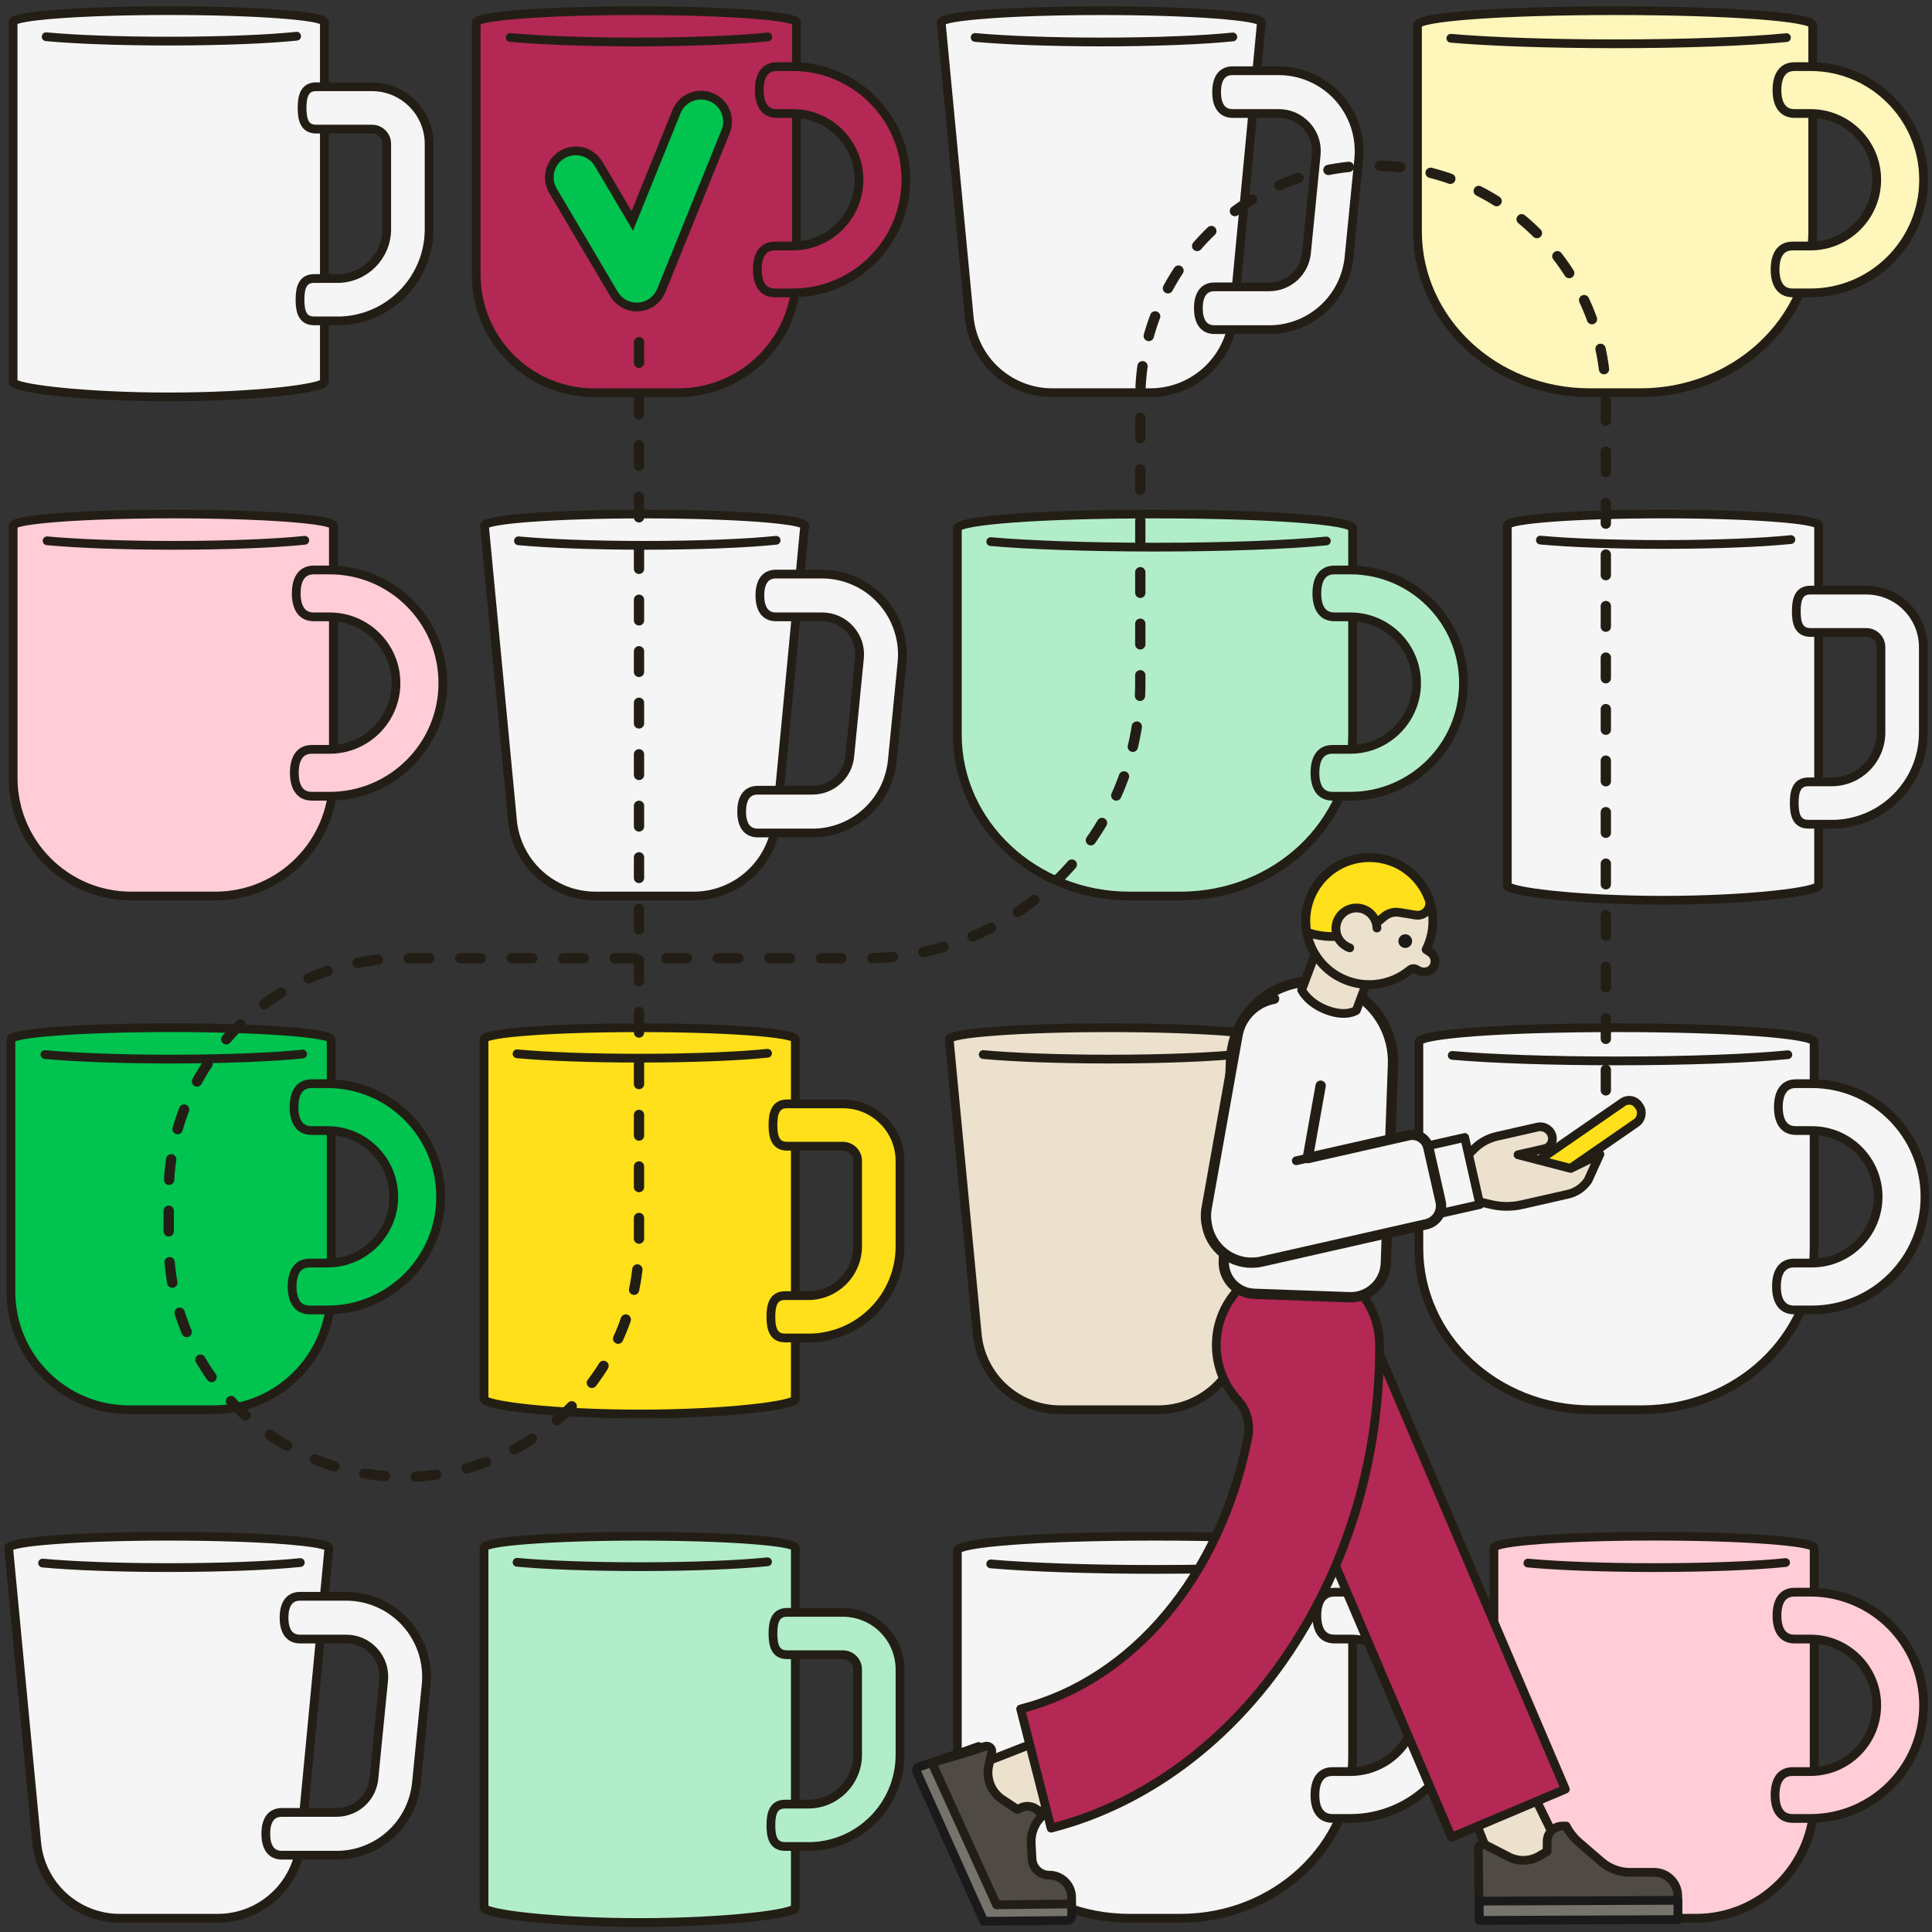 <?xml version="1.0" encoding="UTF-8"?><svg id="uuid-b828ea8e-6c4e-4602-aafe-c038e0cff8a5" xmlns="http://www.w3.org/2000/svg" viewBox="0 0 375 375"><rect x="0" y="0" width="375" height="375" fill="#333333" stroke="none"/><defs><style>.uuid-fb62ef0a-80fe-4400-9e11-5f8d546b079a{fill:#b42855;}.uuid-fb62ef0a-80fe-4400-9e11-5f8d546b079a,.uuid-3ce6c9c2-5ada-4233-b285-2eb32ebdcb07,.uuid-0c27222b-771f-48e0-8139-199948bf2c47,.uuid-cc2ea4ba-e66b-4d93-a574-d13aa91ccf92,.uuid-7cd9c495-8f45-426d-aa92-72f0d48a8045,.uuid-a2569812-6172-4981-b9f3-88660fb03b3d,.uuid-b6359244-eb5b-45b8-ab56-68cca1dfd7d7,.uuid-96467bb9-0a6c-489a-a71c-bfc808fe3a76,.uuid-b1ae53b5-ece2-4818-9141-637317e9bbc6,.uuid-098b3c1f-429c-443c-acc5-75d2b8f1d51a,.uuid-44e30423-1ff9-499b-95e0-d29f1e8d870f,.uuid-1e954b8b-6b54-4d0c-861c-92859ef1c078,.uuid-0f1c07bd-165e-446e-9664-9a882e1186da,.uuid-acad8ed6-813f-4663-9cd7-c1a593398d15{stroke-linecap:round;stroke-linejoin:round;}.uuid-fb62ef0a-80fe-4400-9e11-5f8d546b079a,.uuid-0c27222b-771f-48e0-8139-199948bf2c47,.uuid-cc2ea4ba-e66b-4d93-a574-d13aa91ccf92,.uuid-7cd9c495-8f45-426d-aa92-72f0d48a8045,.uuid-a2569812-6172-4981-b9f3-88660fb03b3d,.uuid-b6359244-eb5b-45b8-ab56-68cca1dfd7d7,.uuid-96467bb9-0a6c-489a-a71c-bfc808fe3a76,.uuid-b1ae53b5-ece2-4818-9141-637317e9bbc6,.uuid-098b3c1f-429c-443c-acc5-75d2b8f1d51a,.uuid-44e30423-1ff9-499b-95e0-d29f1e8d870f,.uuid-1e954b8b-6b54-4d0c-861c-92859ef1c078,.uuid-0f1c07bd-165e-446e-9664-9a882e1186da,.uuid-acad8ed6-813f-4663-9cd7-c1a593398d15{stroke:#231e15;}.uuid-fb62ef0a-80fe-4400-9e11-5f8d546b079a,.uuid-0c27222b-771f-48e0-8139-199948bf2c47,.uuid-cc2ea4ba-e66b-4d93-a574-d13aa91ccf92,.uuid-7cd9c495-8f45-426d-aa92-72f0d48a8045,.uuid-b6359244-eb5b-45b8-ab56-68cca1dfd7d7,.uuid-b1ae53b5-ece2-4818-9141-637317e9bbc6,.uuid-098b3c1f-429c-443c-acc5-75d2b8f1d51a,.uuid-44e30423-1ff9-499b-95e0-d29f1e8d870f,.uuid-acad8ed6-813f-4663-9cd7-c1a593398d15{stroke-width:1.7px;}.uuid-3ce6c9c2-5ada-4233-b285-2eb32ebdcb07{fill:#76736d;stroke:#1a1a1a;stroke-width:1.7px;}.uuid-0c27222b-771f-48e0-8139-199948bf2c47{fill:#ffe01b;}.uuid-cc2ea4ba-e66b-4d93-a574-d13aa91ccf92{fill:#ebe1cd;}.uuid-7cd9c495-8f45-426d-aa92-72f0d48a8045{fill:#b2edca;}.uuid-893165ed-c43a-4be5-a1ae-9ffb67749f48{fill:#231e15;}.uuid-a2569812-6172-4981-b9f3-88660fb03b3d,.uuid-b6359244-eb5b-45b8-ab56-68cca1dfd7d7,.uuid-0f1c07bd-165e-446e-9664-9a882e1186da{fill:#f5f5f5;}.uuid-a2569812-6172-4981-b9f3-88660fb03b3d,.uuid-1e954b8b-6b54-4d0c-861c-92859ef1c078{stroke-width:1.7px;}.uuid-96467bb9-0a6c-489a-a71c-bfc808fe3a76{fill:none;stroke-dasharray:4 6;stroke-width:2px;}.uuid-b1ae53b5-ece2-4818-9141-637317e9bbc6{fill:#ffccd8;}.uuid-8c3e4039-0c83-4692-b71b-c04664b45ed8,.uuid-acad8ed6-813f-4663-9cd7-c1a593398d15{fill:#00c350;}.uuid-098b3c1f-429c-443c-acc5-75d2b8f1d51a{fill:#fff6bb;}.uuid-44e30423-1ff9-499b-95e0-d29f1e8d870f{fill:#23b9d6;}.uuid-1e954b8b-6b54-4d0c-861c-92859ef1c078{fill:#4f4b44;}.uuid-0f1c07bd-165e-446e-9664-9a882e1186da{stroke-width:2px;}.uuid-dee2d970-2be6-47a9-8821-e850db6a23da{fill:#1a1a1a;}</style></defs><path class="uuid-a2569812-6172-4981-b9f3-88660fb03b3d" d="M62.96,4.28v69.86c0,1.22-13.52,2.9-30.21,2.9s-30.21-1.68-30.21-2.9V4.28c0-1.22,13.52-2.22,30.21-2.22s30.21.99,30.21,2.22Z"/><path class="uuid-a2569812-6172-4981-b9f3-88660fb03b3d" d="M8.96,7.13c5.53.52,14.13.85,23.8.85,10.28,0,19.37-.38,24.82-.95"/><path class="uuid-a2569812-6172-4981-b9f3-88660fb03b3d" d="M65.49,62.28h-4.52c-2.27,0-2.74-1.84-2.74-4.11s.47-4.11,2.74-4.11h4.52c5.27,0,9.57-4.29,9.57-9.57v-16.58c0-1.57-1.28-2.85-2.85-2.85h-10.84c-2.27,0-2.74-1.84-2.74-4.11s.47-4.11,2.74-4.11h10.84c6.11,0,11.08,4.97,11.08,11.08v16.58c0,9.81-7.98,17.79-17.79,17.79Z"/><path class="uuid-fb62ef0a-80fe-4400-9e11-5f8d546b079a" d="M131.67,76.22c12.66,0,22.92-10.26,22.92-22.92V4.35c0-1.26-13.91-2.28-31.08-2.28s-31.08,1.02-31.08,2.28v48.96c0,12.66,10.26,22.92,22.92,22.92h16.33Z"/><path class="uuid-fb62ef0a-80fe-4400-9e11-5f8d546b079a" d="M99.02,7.27c5.69.53,14.54.88,24.48.88,10.58,0,19.93-.39,25.54-.98"/><path class="uuid-fb62ef0a-80fe-4400-9e11-5f8d546b079a" d="M153.87,56.85h-3.46c-2.51,0-3.41-2.04-3.41-4.55s.9-4.55,3.41-4.55h3.46c7.09,0,12.86-5.77,12.86-12.86s-5.77-12.86-12.86-12.86h-3.09c-2.51,0-3.41-2.04-3.41-4.55s.9-4.55,3.41-4.55h3.09c12.11,0,21.96,9.85,21.96,21.96s-9.85,21.96-21.96,21.96Z"/><path class="uuid-a2569812-6172-4981-b9f3-88660fb03b3d" d="M223.27,76.22c8.36,0,15.34-6.35,16.13-14.67l5.44-57.2c0-1.26-13.91-2.28-31.08-2.28s-31.08,1.02-31.08,2.28l5.44,57.2c.79,8.32,7.78,14.67,16.13,14.67h19.02Z"/><path class="uuid-a2569812-6172-4981-b9f3-88660fb03b3d" d="M189.27,7.27c5.69.53,14.54.88,24.48.88,10.58,0,19.93-.39,25.54-.98"/><path class="uuid-a2569812-6172-4981-b9f3-88660fb03b3d" d="M246.32,63.98h-10.6c-2.29,0-3.12-1.86-3.12-4.15s.82-4.15,3.12-4.15h10.6c3.77,0,6.9-2.83,7.27-6.59l1.88-19.03c.21-2.08-.45-4.08-1.86-5.63-1.4-1.55-3.33-2.4-5.42-2.4h-8.93c-2.29,0-3.12-1.86-3.12-4.15s.82-4.15,3.12-4.15h8.93c4.4,0,8.62,1.87,11.57,5.13,2.95,3.26,4.4,7.64,3.97,12.02l-1.88,19.03c-.8,8.03-7.48,14.08-15.54,14.08Z"/><path class="uuid-098b3c1f-429c-443c-acc5-75d2b8f1d51a" d="M308.53,76.22c-18.44,0-33.4-14.03-33.4-31.33V4.85c0-1.54,16-2.78,38.36-2.78s38.36,1.25,38.36,2.78v40.04c0,17.3-14.95,31.33-33.4,31.33h-9.92Z"/><path class="uuid-098b3c1f-429c-443c-acc5-75d2b8f1d51a" d="M281.61,7.43c7.41.65,18.94,1.07,31.88,1.07,13.78,0,25.95-.47,33.26-1.2"/><path class="uuid-098b3c1f-429c-443c-acc5-75d2b8f1d51a" d="M351.41,56.85h-3.46c-2.51,0-3.41-2.04-3.41-4.55s.9-4.55,3.41-4.55h3.46c7.09,0,12.86-5.77,12.86-12.86s-5.77-12.86-12.86-12.86h-3.09c-2.51,0-3.41-2.04-3.41-4.55s.9-4.55,3.41-4.55h3.09c12.11,0,21.96,9.85,21.96,21.96s-9.85,21.96-21.96,21.96Z"/><path class="uuid-a2569812-6172-4981-b9f3-88660fb03b3d" d="M352.99,101.98v69.86c0,1.22-13.52,2.9-30.21,2.9s-30.21-1.68-30.21-2.9v-69.86c0-1.22,13.52-2.22,30.21-2.22s30.21.99,30.21,2.22Z"/><path class="uuid-a2569812-6172-4981-b9f3-88660fb03b3d" d="M298.99,104.83c5.53.52,14.13.85,23.8.85,10.28,0,19.37-.38,24.82-.95"/><path class="uuid-a2569812-6172-4981-b9f3-88660fb03b3d" d="M355.52,159.98h-4.52c-2.27,0-2.74-1.84-2.74-4.11s.47-4.11,2.74-4.11h4.52c5.27,0,9.57-4.29,9.57-9.57v-16.58c0-1.57-1.28-2.85-2.85-2.85h-10.84c-2.27,0-2.74-1.84-2.74-4.11s.47-4.11,2.74-4.11h10.84c6.11,0,11.08,4.97,11.08,11.08v16.58c0,9.81-7.98,17.79-17.79,17.79Z"/><path class="uuid-b1ae53b5-ece2-4818-9141-637317e9bbc6" d="M41.79,173.92c12.66,0,22.92-10.26,22.92-22.92v-48.96c0-1.26-13.91-2.28-31.08-2.28s-31.08,1.02-31.08,2.28v48.96c0,12.66,10.26,22.92,22.92,22.92h16.33Z"/><path class="uuid-b1ae53b5-ece2-4818-9141-637317e9bbc6" d="M9.14,104.97c5.69.53,14.54.88,24.48.88,10.58,0,19.93-.39,25.54-.98"/><path class="uuid-b1ae53b5-ece2-4818-9141-637317e9bbc6" d="M64,154.55h-3.46c-2.51,0-3.41-2.04-3.41-4.55s.9-4.55,3.41-4.55h3.46c7.09,0,12.86-5.77,12.86-12.86s-5.77-12.86-12.86-12.86h-3.09c-2.51,0-3.41-2.04-3.41-4.55s.9-4.55,3.41-4.55h3.09c12.11,0,21.96,9.85,21.96,21.96s-9.85,21.96-21.96,21.96Z"/><path class="uuid-a2569812-6172-4981-b9f3-88660fb03b3d" d="M134.62,173.92c8.36,0,15.34-6.35,16.13-14.67l5.44-57.2c0-1.26-13.91-2.28-31.08-2.28s-31.08,1.02-31.08,2.28l5.44,57.2c.79,8.32,7.78,14.67,16.13,14.67h19.02Z"/><path class="uuid-a2569812-6172-4981-b9f3-88660fb03b3d" d="M100.63,104.97c5.69.53,14.54.88,24.48.88,10.58,0,19.93-.39,25.54-.98"/><path class="uuid-a2569812-6172-4981-b9f3-88660fb03b3d" d="M157.67,161.68h-10.6c-2.29,0-3.12-1.86-3.12-4.15s.82-4.15,3.12-4.15h10.6c3.77,0,6.9-2.83,7.27-6.59l1.88-19.03c.21-2.08-.45-4.08-1.86-5.63-1.4-1.55-3.33-2.4-5.42-2.4h-8.93c-2.29,0-3.12-1.86-3.12-4.15s.82-4.15,3.12-4.15h8.93c4.4,0,8.62,1.87,11.57,5.13,2.95,3.26,4.4,7.64,3.97,12.02l-1.88,19.03c-.8,8.03-7.48,14.08-15.54,14.08Z"/><path class="uuid-7cd9c495-8f45-426d-aa92-72f0d48a8045" d="M219.22,173.92c-18.44,0-33.4-14.03-33.4-31.33v-40.04c0-1.54,16-2.78,38.36-2.78s38.36,1.25,38.36,2.78v40.04c0,17.3-14.95,31.33-33.4,31.33h-9.92Z"/><path class="uuid-7cd9c495-8f45-426d-aa92-72f0d48a8045" d="M192.3,105.13c7.41.65,18.94,1.07,31.88,1.07,13.78,0,25.95-.47,33.26-1.2"/><path class="uuid-7cd9c495-8f45-426d-aa92-72f0d48a8045" d="M262.1,154.55h-3.46c-2.51,0-3.41-2.04-3.41-4.55s.9-4.55,3.41-4.55h3.46c7.09,0,12.86-5.77,12.86-12.86s-5.77-12.86-12.86-12.86h-3.09c-2.51,0-3.41-2.04-3.41-4.55s.9-4.55,3.41-4.55h3.09c12.11,0,21.96,9.85,21.96,21.96s-9.85,21.96-21.96,21.96Z"/><path class="uuid-0c27222b-771f-48e0-8139-199948bf2c47" d="M154.37,201.7v69.86c0,1.22-13.52,2.9-30.21,2.9s-30.21-1.68-30.21-2.9v-69.86c0-1.22,13.52-2.22,30.21-2.22s30.21.99,30.21,2.22Z"/><path class="uuid-0c27222b-771f-48e0-8139-199948bf2c47" d="M100.36,204.54c5.53.52,14.13.85,23.8.85,10.28,0,19.37-.38,24.82-.95"/><path class="uuid-0c27222b-771f-48e0-8139-199948bf2c47" d="M156.89,259.7h-4.52c-2.27,0-2.74-1.84-2.74-4.11s.47-4.11,2.74-4.11h4.52c5.27,0,9.57-4.29,9.57-9.57v-16.58c0-1.57-1.28-2.85-2.85-2.85h-10.84c-2.27,0-2.74-1.84-2.74-4.11s.47-4.11,2.74-4.11h10.84c6.11,0,11.08,4.97,11.08,11.08v16.58c0,9.81-7.98,17.79-17.79,17.79Z"/><path class="uuid-acad8ed6-813f-4663-9cd7-c1a593398d15" d="M41.36,273.63c12.66,0,22.92-10.26,22.92-22.92v-48.96c0-1.26-13.91-2.28-31.08-2.28s-31.08,1.02-31.08,2.28v48.96c0,12.66,10.26,22.92,22.92,22.92h16.33Z"/><path class="uuid-acad8ed6-813f-4663-9cd7-c1a593398d15" d="M8.72,204.69c5.69.53,14.54.88,24.48.88,10.58,0,19.93-.39,25.54-.98"/><path class="uuid-acad8ed6-813f-4663-9cd7-c1a593398d15" d="M63.57,254.26h-3.46c-2.51,0-3.41-2.04-3.41-4.55s.9-4.55,3.41-4.55h3.46c7.09,0,12.86-5.77,12.86-12.86s-5.77-12.86-12.86-12.86h-3.09c-2.51,0-3.41-2.04-3.41-4.55s.9-4.55,3.41-4.55h3.09c12.11,0,21.96,9.85,21.96,21.96s-9.85,21.96-21.96,21.96Z"/><path class="uuid-cc2ea4ba-e66b-4d93-a574-d13aa91ccf92" d="M224.83,273.63c8.36,0,15.34-6.35,16.13-14.67l5.44-57.2c0-1.26-13.91-2.28-31.08-2.28s-31.08,1.02-31.08,2.28l5.44,57.2c.79,8.32,7.78,14.67,16.13,14.67h19.02Z"/><path class="uuid-cc2ea4ba-e66b-4d93-a574-d13aa91ccf92" d="M190.84,204.69c5.69.53,14.54.88,24.48.88,10.58,0,19.93-.39,25.54-.98"/><path class="uuid-a2569812-6172-4981-b9f3-88660fb03b3d" d="M308.8,273.63c-18.44,0-33.4-14.03-33.4-31.33v-40.04c0-1.54,16-2.78,38.36-2.78s38.36,1.25,38.36,2.78v40.04c0,17.3-14.95,31.33-33.4,31.33h-9.92Z"/><path class="uuid-a2569812-6172-4981-b9f3-88660fb03b3d" d="M281.88,204.85c7.41.65,18.94,1.07,31.88,1.07,13.78,0,25.95-.47,33.26-1.2"/><path class="uuid-a2569812-6172-4981-b9f3-88660fb03b3d" d="M351.68,254.26h-3.46c-2.51,0-3.41-2.04-3.41-4.55s.9-4.55,3.41-4.55h3.46c7.09,0,12.86-5.77,12.86-12.86s-5.77-12.86-12.86-12.86h-3.09c-2.51,0-3.41-2.04-3.41-4.55s.9-4.55,3.41-4.55h3.09c12.11,0,21.96,9.85,21.96,21.96s-9.85,21.96-21.96,21.96Z"/><path class="uuid-7cd9c495-8f45-426d-aa92-72f0d48a8045" d="M154.37,300.4v69.86c0,1.22-13.52,2.9-30.21,2.9s-30.21-1.68-30.21-2.9v-69.86c0-1.22,13.52-2.22,30.21-2.22s30.21.99,30.21,2.22Z"/><path class="uuid-7cd9c495-8f45-426d-aa92-72f0d48a8045" d="M100.36,303.24c5.53.52,14.13.85,23.8.85,10.28,0,19.37-.38,24.82-.95"/><path class="uuid-7cd9c495-8f45-426d-aa92-72f0d48a8045" d="M156.89,358.4h-4.52c-2.27,0-2.74-1.84-2.74-4.11s.47-4.11,2.74-4.11h4.52c5.27,0,9.57-4.29,9.57-9.57v-16.58c0-1.57-1.28-2.85-2.85-2.85h-10.84c-2.27,0-2.74-1.84-2.74-4.11s.47-4.11,2.74-4.11h10.84c6.11,0,11.08,4.97,11.08,11.08v16.58c0,9.81-7.98,17.79-17.79,17.79Z"/><path class="uuid-b1ae53b5-ece2-4818-9141-637317e9bbc6" d="M329.21,372.33c12.66,0,22.92-10.26,22.92-22.92v-48.96c0-1.26-13.91-2.28-31.08-2.28s-31.08,1.02-31.08,2.28v48.96c0,12.66,10.26,22.92,22.92,22.92h16.33Z"/><path class="uuid-b1ae53b5-ece2-4818-9141-637317e9bbc6" d="M296.56,303.39c5.69.53,14.54.88,24.48.88,10.58,0,19.93-.39,25.54-.98"/><path class="uuid-b1ae53b5-ece2-4818-9141-637317e9bbc6" d="M351.41,352.96h-3.46c-2.51,0-3.41-2.04-3.41-4.55s.9-4.55,3.41-4.55h3.46c7.09,0,12.86-5.77,12.86-12.86s-5.77-12.86-12.86-12.86h-3.09c-2.51,0-3.41-2.04-3.41-4.55s.9-4.55,3.41-4.55h3.09c12.11,0,21.96,9.85,21.96,21.96s-9.85,21.96-21.96,21.96Z"/><path class="uuid-a2569812-6172-4981-b9f3-88660fb03b3d" d="M42.27,372.33c8.36,0,15.34-6.35,16.13-14.67l5.44-57.2c0-1.26-13.91-2.28-31.08-2.28s-31.08,1.02-31.08,2.28l5.44,57.2c.79,8.32,7.78,14.67,16.13,14.67h19.02Z"/><path class="uuid-a2569812-6172-4981-b9f3-88660fb03b3d" d="M8.27,303.39c5.69.53,14.54.88,24.48.88,10.58,0,19.93-.39,25.54-.98"/><path class="uuid-a2569812-6172-4981-b9f3-88660fb03b3d" d="M65.31,360.09h-10.6c-2.29,0-3.12-1.86-3.12-4.15s.82-4.15,3.12-4.15h10.6c3.77,0,6.9-2.83,7.27-6.59l1.88-19.03c.21-2.08-.45-4.08-1.86-5.63-1.4-1.55-3.33-2.4-5.42-2.4h-8.93c-2.29,0-3.12-1.86-3.12-4.15s.82-4.15,3.12-4.15h8.93c4.4,0,8.62,1.87,11.57,5.13,2.95,3.26,4.4,7.64,3.97,12.02l-1.88,19.03c-.8,8.03-7.48,14.08-15.54,14.08Z"/><path class="uuid-a2569812-6172-4981-b9f3-88660fb03b3d" d="M219.22,372.33c-18.44,0-33.4-14.03-33.4-31.33v-40.04c0-1.54,16-2.78,38.36-2.78s38.36,1.25,38.36,2.78v40.04c0,17.3-14.95,31.33-33.4,31.33h-9.92Z"/><path class="uuid-a2569812-6172-4981-b9f3-88660fb03b3d" d="M192.3,303.55c7.41.65,18.94,1.07,31.88,1.07,13.78,0,25.95-.47,33.26-1.2"/><path class="uuid-a2569812-6172-4981-b9f3-88660fb03b3d" d="M262.1,352.96h-3.46c-2.51,0-3.41-2.04-3.41-4.55s.9-4.55,3.41-4.55h3.46c7.09,0,12.86-5.77,12.86-12.86s-5.77-12.86-12.86-12.86h-3.09c-2.51,0-3.41-2.04-3.41-4.55s.9-4.55,3.41-4.55h3.09c12.11,0,21.96,9.85,21.96,21.96s-9.85,21.96-21.96,21.96Z"/><path class="uuid-cc2ea4ba-e66b-4d93-a574-d13aa91ccf92" d="M300.32,361.37v-2.18c-.02-1.51.88-2.55,1.4-2.55l-5.77-11.77-11.2,4.64,4.49,11.18,6.63,3.26,4.46-2.59Z"/><path class="uuid-1e954b8b-6b54-4d0c-861c-92859ef1c078" d="M286.96,358.82l.11,12.07,38.58-.15v-2.76c-.02-2.53-2.08-4.57-4.61-4.56h-4.59c-2.07.02-4.07-.72-5.63-2.07l-4.34-3.74c-1.03-.89-1.87-1.96-2.49-3.17h0s-.71,0-.71,0c-1.65,0-2.98,1.35-2.98,2.99v1.93s-1.56.91-1.56.91c-1.8,1.04-4.02,1.1-5.88.15l-4.65-2.39c-.57-.31-1.27.13-1.27.78Z"/><rect class="uuid-3ce6c9c2-5ada-4233-b285-2eb32ebdcb07" x="287.09" y="368.95" width="38.56" height="3.74" transform="translate(-1.45 1.21) rotate(-.23)"/><path class="uuid-3ce6c9c2-5ada-4233-b285-2eb32ebdcb07" d="M190.96,372.92l16.23-.16c.45,0,.82-.38.82-.83v-2.11c-.02-2.39-3.59-4.22-5.98-4.21h-1.12c-1.77.01-3.23-1.37-3.33-3.13l-.35-6.16s-.49-4.39-1.81-3.77l-.71.33-2.88-1.91c-2.17-1.44-3.23-4.07-2.66-6.62.32-1.41.45-3.99.76-5.35-3.78,1.38-9.51,3.27-11.56,3.95-.41.13-.61.59-.43.99l13.02,28.98Z"/><path class="uuid-cc2ea4ba-e66b-4d93-a574-d13aa91ccf92" d="M197.46,351.24l.12-.06c1.65-.78,2.95,1.45,2.95,1.45l5.41-3.63-5.48-10.55c-.29,0-5.59,2.21-9.11,3.49-.83,3.59-.39,5-.39,5l6.49,4.3Z"/><path class="uuid-1e954b8b-6b54-4d0c-861c-92859ef1c078" d="M193.43,369.73l14.57-.18v-1.27c-.02-2.39-1.96-4.32-4.35-4.31h0c-1.77,0-3.23-1.37-3.33-3.14l-.17-3c-.11-2.01.66-3.96,2.12-5.35h0c-.14-.2-.27-.4-.4-.59-.82-1.2-2.39-1.62-3.7-1l-.71.33-2.88-1.91c-2.17-1.44-3.23-4.07-2.66-6.62.18-.81.38-1.68.57-2.52.18-.78-.57-1.46-1.33-1.19-4.66,1.65-10.3,3.13-10.3,3.13l12.57,27.6Z"/><polygon class="uuid-fb62ef0a-80fe-4400-9e11-5f8d546b079a" points="303.83 347.28 281.74 356.61 241.61 262.66 263.7 253.32 303.83 347.28"/><path class="uuid-fb62ef0a-80fe-4400-9e11-5f8d546b079a" d="M250.06,245.34c-7.41.85-13.31,6.97-13.92,14.4-.38,4.67,1.26,8.94,4.14,12.06,1.79,1.94,2.43,4.66,1.92,7.25-5.24,26.69-22.15,47.05-44.09,52.66l5.91,23.13c18.19-4.65,34.61-16.8,46.21-34.22,11.4-17.11,17.63-37.64,17.54-59.62-.04-9.35-8.16-16.77-17.71-15.67Z"/><path class="uuid-0f1c07bd-165e-446e-9664-9a882e1186da" d="M254.25,190.48h0c8.6,0,15.59,6.99,15.59,15.59v38.59c0,3.78-3.07,6.84-6.84,6.84h-18.49c-3.38,0-6.12-2.74-6.12-6.12v-39.04c0-8.75,7.11-15.86,15.86-15.86Z" transform="translate(8.12 -9) rotate(2.06)"/><rect class="uuid-0c27222b-771f-48e0-8139-199948bf2c47" x="304.84" y="208.96" width="4.77" height="26.56" rx="2.16" ry="2.16" transform="translate(315.28 -156.86) rotate(55.34)"/><path class="uuid-cc2ea4ba-e66b-4d93-a574-d13aa91ccf92" d="M281.37,227.68l4.8-4.73c1.2-1.19,2.72-2.01,4.37-2.39l7.89-1.79c1.28-.29,2.56.51,2.85,1.8h0c.25,1.09-.44,2.17-1.52,2.41l-5.11,1.16,10.23,2.65,5.66-2.77-2.3,5.08c-.93,1.38-2.34,2.35-3.96,2.71l-8.91,2.02c-1.95.44-3.96.43-5.91-.02l-7.05-1.64-1.02-4.51Z"/><rect class="uuid-b6359244-eb5b-45b8-ab56-68cca1dfd7d7" x="277.62" y="221.51" width="8.26" height="13.34" transform="translate(-43.42 67.83) rotate(-12.75)"/><path class="uuid-0f1c07bd-165e-446e-9664-9a882e1186da" d="M247.3,193.86c-3.52.63-6.44,3.39-7.11,7.12l-5.98,33.49c-.22,1.23-.17,2.45.11,3.59.01.06.02.11.03.17,1.07,4.74,5.79,7.72,10.53,6.64l31.97-7.24c1.97-.45,3.21-2.41,2.77-4.38l-2.38-10.5c-.39-1.71-2.09-2.78-3.8-2.4l-19.61,4.44,2.51-14.06"/><line class="uuid-44e30423-1ff9-499b-95e0-d29f1e8d870f" x1="251.61" y1="225.3" x2="265.06" y2="222.25"/><path class="uuid-cc2ea4ba-e66b-4d93-a574-d13aa91ccf92" d="M252.66,192.16s1.16,2.5,4.92,3.91c3.76,1.41,5.68.05,5.68.05l9.2-24.62-10.61-3.96-9.2,24.62Z"/><path class="uuid-cc2ea4ba-e66b-4d93-a574-d13aa91ccf92" d="M255.08,172.68c3.38-5.92,10.91-7.99,16.83-4.61.55.31,1.07.66,1.54,1.05.32.24.61.51.89.78,3.83,3.66,4.93,9.51,2.47,14.41l.66.44c.1.05.18.11.26.18.06.04.11.09.15.13.73.69.88,1.85.28,2.73s-1.92,1.13-2.9.57l-.4-.22c-.38-.22-.85-.16-1.19.12-3.84,3.19-9.4,3.85-14,1.23-2.84-1.62-4.8-4.21-5.67-7.1-.15-.48-.27-.97-.35-1.46h-.01c-.48-2.74-.06-5.65,1.42-8.25Z"/><path class="uuid-0c27222b-771f-48e0-8139-199948bf2c47" d="M255.08,172.68c2.82-4.94,8.52-7.18,13.77-5.83.18.05.37.09.55.15.16.05.32.1.48.16.21.08.42.16.64.24.13.05.25.1.38.16.34.15.67.32,1,.51h0c.55.31,1.07.66,1.54,1.05h0c.32.24.61.51.89.78,1.39,1.33,2.42,2.95,3.05,4.71.58,1.64-.87,3.29-2.59,3.01l-3.22-.52c-1.1-.18-2.21.18-3.04.92-3.24,2.85-7.67,4.3-12.26,3.58-.9-.14-1.78-.36-2.61-.66h-.01c-.48-2.74-.06-5.65,1.42-8.25Z"/><path class="uuid-cc2ea4ba-e66b-4d93-a574-d13aa91ccf92" d="M261.99,183.98c-1.53-.52-2.65-1.96-2.69-3.67-.05-2.2,1.69-4.02,3.89-4.07,2.2-.05,4.02,1.69,4.07,3.89"/><circle class="uuid-dee2d970-2be6-47a9-8821-e850db6a23da" cx="272.76" cy="182.67" r="1.33"/><path class="uuid-8c3e4039-0c83-4692-b71b-c04664b45ed8" d="M123.59,59.6c-1.81,0-3.5-.97-4.42-2.53l-11.83-20.03c-.7-1.18-.89-2.57-.55-3.9s1.18-2.45,2.36-3.14c.79-.47,1.7-.71,2.61-.71,1.81,0,3.51.97,4.43,2.53l6.54,11.08,8.58-21.21c.79-1.95,2.66-3.22,4.77-3.22.66,0,1.31.13,1.93.38,2.63,1.06,3.9,4.06,2.84,6.69l-12.48,30.85c-.74,1.83-2.42,3.05-4.38,3.2-.13,0-.26.01-.38.01Z"/><path class="uuid-893165ed-c43a-4be5-a1ae-9ffb67749f48" d="M136.07,19.32c.54,0,1.08.1,1.61.31,2.2.89,3.26,3.39,2.37,5.58l-12.48,30.85c-.61,1.51-2.03,2.55-3.66,2.67-.11,0-.21.01-.32.01-1.51,0-2.92-.79-3.69-2.11l-11.84-20.03c-1.2-2.04-.53-4.67,1.51-5.88.68-.4,1.44-.6,2.18-.6,1.47,0,2.9.75,3.7,2.11l7.42,12.56,9.22-22.8c.67-1.67,2.28-2.68,3.98-2.68M136.07,17.62h0c-2.46,0-4.64,1.47-5.55,3.75l-7.93,19.61-5.67-9.6c-1.07-1.81-3.05-2.94-5.16-2.94-1.07,0-2.12.29-3.04.83-2.84,1.68-3.79,5.36-2.11,8.2l11.84,20.03c1.07,1.82,3.05,2.94,5.16,2.94.15,0,.3,0,.45-.02,2.29-.17,4.24-1.6,5.1-3.73l12.48-30.85c.6-1.48.59-3.11-.04-4.58-.62-1.47-1.79-2.61-3.27-3.21-.72-.29-1.47-.44-2.24-.44h0Z"/><path class="uuid-96467bb9-0a6c-489a-a71c-bfc808fe3a76" d="M311.69,211.64V77.33c0-24.95-20.23-45.18-45.18-45.18h0c-24.95,0-45.18,20.23-45.18,45.18v55.21c0,29.52-23.93,53.46-53.46,53.46h-89.48c-25.2,0-45.64,20.43-45.64,45.64v9.37c0,25.2,20.43,45.64,45.64,45.64h0c25.2,0,45.64-20.43,45.64-45.64V63.3"/></svg>